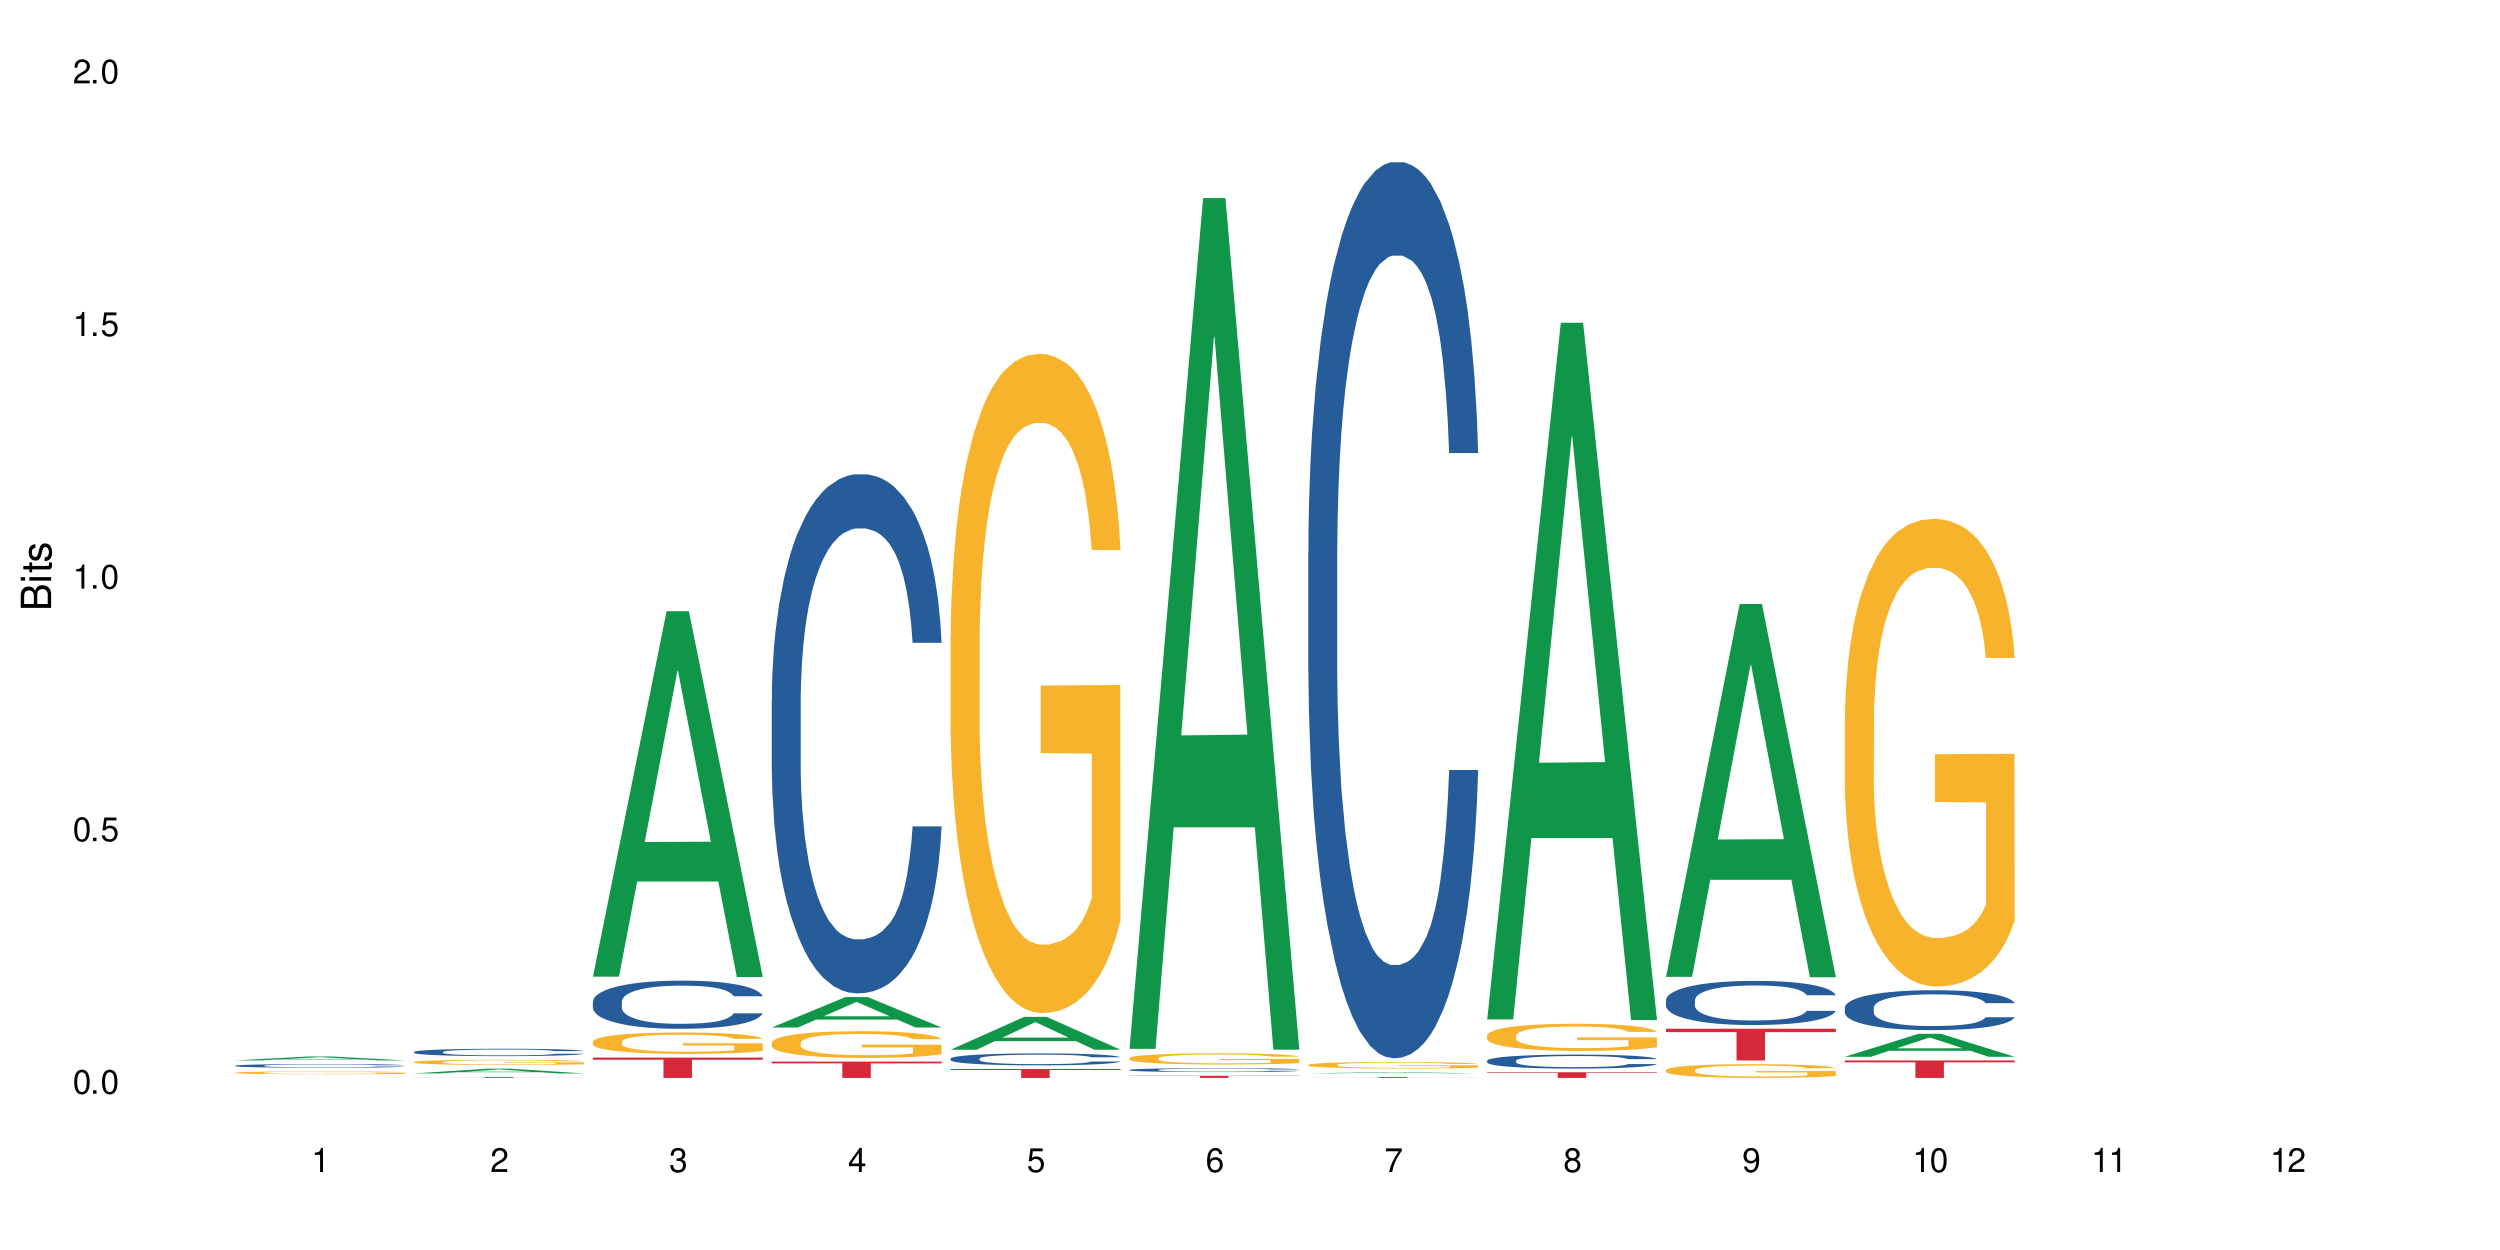 <?xml version="1.0" encoding="UTF-8"?>
<svg xmlns="http://www.w3.org/2000/svg" xmlns:xlink="http://www.w3.org/1999/xlink" width="720" height="360" viewBox="0 0 720 360">
<defs>
<g>
<g id="glyph-0-0">
</g>
<g id="glyph-0-1">
<path d="M 2.641 -6.938 C 2 -6.938 1.422 -6.656 1.078 -6.172 C 0.641 -5.562 0.406 -4.641 0.406 -3.359 C 0.406 -1.016 1.188 0.219 2.641 0.219 C 4.078 0.219 4.859 -1.016 4.859 -3.297 C 4.859 -4.641 4.656 -5.547 4.203 -6.172 C 3.844 -6.656 3.281 -6.938 2.641 -6.938 Z M 2.641 -6.188 C 3.547 -6.188 4 -5.25 4 -3.375 C 4 -1.406 3.562 -0.484 2.625 -0.484 C 1.734 -0.484 1.281 -1.438 1.281 -3.344 C 1.281 -5.25 1.734 -6.188 2.641 -6.188 Z M 2.641 -6.188 "/>
</g>
<g id="glyph-0-2">
<path d="M 1.828 -1 L 0.828 -1 L 0.828 0 L 1.828 0 Z M 1.828 -1 "/>
</g>
<g id="glyph-0-3">
<path d="M 4.562 -6.797 L 1.062 -6.797 L 0.547 -3.094 L 1.328 -3.094 C 1.719 -3.562 2.047 -3.734 2.578 -3.734 C 3.484 -3.734 4.062 -3.109 4.062 -2.094 C 4.062 -1.125 3.484 -0.531 2.578 -0.531 C 1.828 -0.531 1.375 -0.906 1.188 -1.672 L 0.328 -1.672 C 0.453 -1.109 0.547 -0.844 0.75 -0.594 C 1.125 -0.078 1.828 0.219 2.594 0.219 C 3.969 0.219 4.922 -0.781 4.922 -2.219 C 4.922 -3.562 4.031 -4.484 2.719 -4.484 C 2.25 -4.484 1.859 -4.359 1.469 -4.062 L 1.734 -5.969 L 4.562 -5.969 Z M 4.562 -6.797 "/>
</g>
<g id="glyph-0-4">
<path d="M 2.484 -4.938 L 2.484 0 L 3.328 0 L 3.328 -6.938 L 2.766 -6.938 C 2.469 -5.875 2.281 -5.734 0.984 -5.562 L 0.984 -4.938 Z M 2.484 -4.938 "/>
</g>
<g id="glyph-0-5">
<path d="M 4.859 -0.828 L 1.281 -0.828 C 1.359 -1.406 1.672 -1.781 2.5 -2.281 L 3.469 -2.828 C 4.406 -3.344 4.906 -4.062 4.906 -4.906 C 4.906 -5.484 4.672 -6.031 4.266 -6.406 C 3.859 -6.766 3.375 -6.938 2.719 -6.938 C 1.859 -6.938 1.219 -6.625 0.844 -6.031 C 0.609 -5.672 0.5 -5.234 0.484 -4.531 L 1.328 -4.531 C 1.359 -5.016 1.406 -5.281 1.531 -5.516 C 1.75 -5.938 2.188 -6.203 2.703 -6.203 C 3.469 -6.203 4.031 -5.641 4.031 -4.891 C 4.031 -4.344 3.719 -3.859 3.125 -3.516 L 2.234 -3 C 0.812 -2.172 0.406 -1.531 0.328 -0.016 L 4.859 -0.016 Z M 4.859 -0.828 "/>
</g>
<g id="glyph-0-6">
<path d="M 2.125 -3.188 L 2.578 -3.188 C 3.5 -3.188 3.984 -2.766 3.984 -1.922 C 3.984 -1.062 3.469 -0.531 2.594 -0.531 C 1.656 -0.531 1.203 -1 1.156 -2.016 L 0.312 -2.016 C 0.344 -1.453 0.438 -1.094 0.609 -0.781 C 0.953 -0.109 1.625 0.219 2.547 0.219 C 3.953 0.219 4.859 -0.625 4.859 -1.938 C 4.859 -2.828 4.516 -3.297 3.703 -3.594 C 4.344 -3.844 4.656 -4.328 4.656 -5.031 C 4.656 -6.219 3.875 -6.938 2.578 -6.938 C 1.203 -6.938 0.484 -6.172 0.453 -4.703 L 1.297 -4.703 C 1.312 -5.125 1.344 -5.359 1.453 -5.578 C 1.641 -5.969 2.062 -6.203 2.594 -6.203 C 3.344 -6.203 3.797 -5.75 3.797 -5 C 3.797 -4.516 3.609 -4.219 3.25 -4.047 C 3.016 -3.953 2.703 -3.922 2.125 -3.906 Z M 2.125 -3.188 "/>
</g>
<g id="glyph-0-7">
<path d="M 3.141 -1.672 L 3.141 0 L 3.984 0 L 3.984 -1.672 L 4.984 -1.672 L 4.984 -2.438 L 3.984 -2.438 L 3.984 -6.938 L 3.359 -6.938 L 0.266 -2.578 L 0.266 -1.672 Z M 3.141 -2.438 L 1 -2.438 L 3.141 -5.5 Z M 3.141 -2.438 "/>
</g>
<g id="glyph-0-8">
<path d="M 4.781 -5.125 C 4.609 -6.266 3.891 -6.938 2.844 -6.938 C 2.094 -6.938 1.422 -6.578 1.031 -5.953 C 0.594 -5.266 0.406 -4.422 0.406 -3.172 C 0.406 -2 0.578 -1.25 0.984 -0.641 C 1.359 -0.078 1.953 0.219 2.703 0.219 C 3.984 0.219 4.922 -0.75 4.922 -2.094 C 4.922 -3.375 4.062 -4.281 2.844 -4.281 C 2.172 -4.281 1.641 -4.031 1.281 -3.516 C 1.281 -5.234 1.828 -6.188 2.797 -6.188 C 3.391 -6.188 3.797 -5.797 3.938 -5.125 Z M 2.734 -3.531 C 3.547 -3.531 4.062 -2.953 4.062 -2.031 C 4.062 -1.156 3.484 -0.531 2.703 -0.531 C 1.922 -0.531 1.328 -1.188 1.328 -2.078 C 1.328 -2.938 1.906 -3.531 2.734 -3.531 Z M 2.734 -3.531 "/>
</g>
<g id="glyph-0-9">
<path d="M 4.984 -6.797 L 0.438 -6.797 L 0.438 -5.969 L 4.109 -5.969 C 2.5 -3.656 1.828 -2.234 1.328 0 L 2.219 0 C 2.594 -2.172 3.453 -4.047 4.984 -6.094 Z M 4.984 -6.797 "/>
</g>
<g id="glyph-0-10">
<path d="M 3.75 -3.656 C 4.469 -4.094 4.688 -4.438 4.688 -5.078 C 4.688 -6.172 3.844 -6.938 2.641 -6.938 C 1.438 -6.938 0.594 -6.172 0.594 -5.094 C 0.594 -4.438 0.812 -4.094 1.516 -3.656 C 0.734 -3.266 0.359 -2.703 0.359 -1.922 C 0.359 -0.656 1.281 0.219 2.641 0.219 C 3.984 0.219 4.922 -0.656 4.922 -1.922 C 4.922 -2.703 4.531 -3.266 3.75 -3.656 Z M 2.641 -6.188 C 3.359 -6.188 3.812 -5.75 3.812 -5.062 C 3.812 -4.406 3.344 -3.984 2.641 -3.984 C 1.922 -3.984 1.453 -4.406 1.453 -5.078 C 1.453 -5.75 1.922 -6.188 2.641 -6.188 Z M 2.641 -3.266 C 3.484 -3.266 4.062 -2.719 4.062 -1.906 C 4.062 -1.078 3.484 -0.531 2.625 -0.531 C 1.797 -0.531 1.219 -1.094 1.219 -1.906 C 1.219 -2.719 1.781 -3.266 2.641 -3.266 Z M 2.641 -3.266 "/>
</g>
<g id="glyph-0-11">
<path d="M 0.516 -1.578 C 0.672 -0.453 1.406 0.219 2.438 0.219 C 3.188 0.219 3.859 -0.141 4.266 -0.766 C 4.688 -1.453 4.891 -2.297 4.891 -3.547 C 4.891 -4.719 4.703 -5.453 4.312 -6.078 C 3.938 -6.641 3.344 -6.938 2.594 -6.938 C 1.297 -6.938 0.359 -5.969 0.359 -4.625 C 0.359 -3.344 1.234 -2.453 2.453 -2.453 C 3.094 -2.453 3.578 -2.672 4.016 -3.203 C 4 -1.484 3.469 -0.531 2.5 -0.531 C 1.906 -0.531 1.484 -0.906 1.359 -1.578 Z M 2.578 -6.203 C 3.375 -6.203 3.969 -5.531 3.969 -4.641 C 3.969 -3.797 3.391 -3.188 2.547 -3.188 C 1.734 -3.188 1.234 -3.766 1.234 -4.688 C 1.234 -5.562 1.797 -6.203 2.578 -6.203 Z M 2.578 -6.203 "/>
</g>
<g id="glyph-1-0">
</g>
<g id="glyph-1-1">
<path d="M 0 -0.953 L 0 -4.891 C 0 -5.719 -0.234 -6.344 -0.734 -6.797 C -1.188 -7.234 -1.812 -7.469 -2.5 -7.469 C -3.547 -7.469 -4.188 -7 -4.625 -5.875 C -4.984 -6.688 -5.625 -7.094 -6.531 -7.094 C -7.172 -7.094 -7.734 -6.859 -8.141 -6.391 C -8.562 -5.922 -8.75 -5.344 -8.75 -4.5 L -8.75 -0.953 Z M -4.984 -2.062 L -7.766 -2.062 L -7.766 -4.219 C -7.766 -4.844 -7.688 -5.203 -7.453 -5.5 C -7.219 -5.812 -6.859 -5.969 -6.375 -5.969 C -5.891 -5.969 -5.531 -5.812 -5.297 -5.5 C -5.062 -5.203 -4.984 -4.844 -4.984 -4.219 Z M -0.984 -2.062 L -4 -2.062 L -4 -4.781 C -4 -5.766 -3.438 -6.359 -2.484 -6.359 C -1.547 -6.359 -0.984 -5.766 -0.984 -4.781 Z M -0.984 -2.062 "/>
</g>
<g id="glyph-1-2">
<path d="M -6.281 -1.797 L -6.281 -0.797 L 0 -0.797 L 0 -1.797 Z M -8.75 -1.797 L -8.75 -0.797 L -7.484 -0.797 L -7.484 -1.797 Z M -8.75 -1.797 "/>
</g>
<g id="glyph-1-3">
<path d="M -6.281 -3.047 L -6.281 -2.016 L -8.016 -2.016 L -8.016 -1.016 L -6.281 -1.016 L -6.281 -0.172 L -5.469 -0.172 L -5.469 -1.016 L -0.719 -1.016 C -0.078 -1.016 0.281 -1.453 0.281 -2.234 C 0.281 -2.5 0.25 -2.719 0.188 -3.047 L -0.641 -3.047 C -0.609 -2.906 -0.594 -2.766 -0.594 -2.562 C -0.594 -2.141 -0.719 -2.016 -1.156 -2.016 L -5.469 -2.016 L -5.469 -3.047 Z M -6.281 -3.047 "/>
</g>
<g id="glyph-1-4">
<path d="M -4.531 -5.25 C -5.766 -5.25 -6.469 -4.422 -6.469 -2.969 C -6.469 -1.516 -5.719 -0.562 -4.547 -0.562 C -3.562 -0.562 -3.094 -1.062 -2.734 -2.562 L -2.516 -3.484 C -2.344 -4.188 -2.094 -4.469 -1.641 -4.469 C -1.047 -4.469 -0.641 -3.875 -0.641 -3 C -0.641 -2.453 -0.797 -2 -1.062 -1.75 C -1.25 -1.594 -1.422 -1.531 -1.875 -1.469 L -1.875 -0.406 C -0.422 -0.453 0.281 -1.266 0.281 -2.922 C 0.281 -4.5 -0.5 -5.516 -1.719 -5.516 C -2.656 -5.516 -3.172 -4.984 -3.469 -3.734 L -3.703 -2.766 C -3.891 -1.953 -4.156 -1.609 -4.594 -1.609 C -5.188 -1.609 -5.547 -2.125 -5.547 -2.938 C -5.547 -3.75 -5.203 -4.172 -4.531 -4.203 Z M -4.531 -5.25 "/>
</g>
</g>
</defs>
<rect x="-72" y="-36" width="864" height="432" fill="rgb(100%, 100%, 100%)" fill-opacity="1"/>
<path fill-rule="nonzero" fill="rgb(6.275%, 58.824%, 28.235%)" fill-opacity="1" d="M 67.73 305.391 L 67.785 305.391 L 88.957 304.266 L 95.387 304.266 L 116.664 305.391 L 109.188 305.391 L 103.855 305.098 L 80.488 305.098 L 75.258 305.391 L 67.73 305.391 L 82.734 304.977 L 101.711 304.977 L 92.25 304.449 L 92.145 304.449 L 92.039 304.453 L 82.684 304.977 L 82.734 304.977 Z M 67.73 305.391 "/>
<path fill-rule="nonzero" fill="rgb(14.51%, 36.078%, 60%)" fill-opacity="1" d="M 67.73 306.91 L 67.789 306.91 L 67.789 306.887 L 67.969 306.848 L 68.387 306.805 L 68.805 306.77 L 69.879 306.715 L 71.371 306.66 L 72.922 306.617 L 74.055 306.59 L 75.07 306.574 L 77.398 306.535 L 78.891 306.52 L 80.5 306.5 L 82.469 306.484 L 83.902 306.477 L 87.125 306.461 L 89.512 306.453 L 91.363 306.449 L 95.359 306.449 L 97.746 306.453 L 99.477 306.461 L 101.387 306.469 L 102.996 306.477 L 105.801 306.496 L 108.309 306.523 L 109.441 306.539 L 111.234 306.57 L 112.605 306.598 L 113.559 306.625 L 114.633 306.66 L 115.59 306.703 L 116.305 306.75 L 116.664 306.793 L 108.309 306.793 L 107.891 306.754 L 107.414 306.727 L 106.52 306.684 L 105.625 306.656 L 104.371 306.629 L 103.238 306.609 L 101.684 306.594 L 100.312 306.582 L 98.879 306.574 L 97.508 306.566 L 94.883 306.562 L 90.707 306.562 L 88.379 306.57 L 87.125 306.578 L 85.336 306.59 L 84.082 306.602 L 82.59 306.621 L 81.574 306.641 L 80.32 306.664 L 79.426 306.688 L 78.414 306.719 L 77.816 306.742 L 77.277 306.77 L 76.801 306.801 L 76.441 306.836 L 76.203 306.871 L 76.086 306.906 L 76.086 307.055 L 76.203 307.09 L 76.504 307.129 L 77.277 307.188 L 78.414 307.242 L 79.727 307.281 L 80.977 307.309 L 81.695 307.324 L 82.648 307.34 L 84.141 307.359 L 86.289 307.379 L 87.543 307.387 L 89.453 307.395 L 91.422 307.398 L 94.047 307.398 L 96.375 307.395 L 97.926 307.387 L 99.535 307.379 L 101.746 307.363 L 103.117 307.348 L 104.312 307.328 L 105.207 307.312 L 105.801 307.297 L 106.699 307.266 L 107.414 307.234 L 107.949 307.199 L 108.309 307.168 L 116.664 307.168 L 116.305 307.207 L 115.77 307.242 L 115.23 307.27 L 114.395 307.305 L 113.441 307.336 L 112.066 307.367 L 110.934 307.391 L 109.441 307.414 L 108.07 307.434 L 106.578 307.449 L 104.371 307.469 L 102.938 307.48 L 101.387 307.488 L 99.535 307.496 L 97.211 307.5 L 94.703 307.504 L 92.375 307.508 L 89.871 307.504 L 88.02 307.5 L 85.574 307.492 L 82.531 307.477 L 80.32 307.457 L 78.59 307.438 L 77.102 307.418 L 75.43 307.395 L 73.281 307.352 L 71.969 307.316 L 71.074 307.289 L 70.059 307.254 L 69.344 307.219 L 68.508 307.164 L 67.91 307.098 L 67.73 307.043 Z M 67.73 306.91 "/>
<path fill-rule="nonzero" fill="rgb(96.863%, 70.196%, 16.863%)" fill-opacity="1" d="M 67.73 308.918 L 67.789 308.914 L 67.789 308.902 L 68.031 308.867 L 68.625 308.82 L 69.402 308.781 L 70.238 308.754 L 70.773 308.738 L 71.668 308.715 L 72.445 308.699 L 74.414 308.664 L 76.922 308.633 L 78.293 308.621 L 79.844 308.605 L 82.051 308.594 L 83.066 308.586 L 86.172 308.574 L 89.691 308.566 L 95.359 308.566 L 97.805 308.57 L 101.148 308.578 L 103.059 308.586 L 104.551 308.594 L 106.102 308.602 L 108.012 308.617 L 109.801 308.637 L 111.234 308.652 L 112.664 308.676 L 113.859 308.699 L 114.871 308.727 L 115.77 308.758 L 116.305 308.785 L 116.664 308.809 L 108.367 308.809 L 107.891 308.785 L 107.355 308.762 L 106.461 308.738 L 105.562 308.719 L 104.668 308.707 L 102.996 308.688 L 101.566 308.676 L 99.777 308.664 L 98.047 308.656 L 96.074 308.652 L 91.719 308.652 L 88.855 308.656 L 87.184 308.664 L 85.992 308.668 L 84.32 308.68 L 83.305 308.688 L 82.707 308.695 L 80.918 308.719 L 79.727 308.738 L 79.07 308.754 L 78.234 308.777 L 77.637 308.797 L 76.98 308.824 L 76.621 308.848 L 76.145 308.898 L 76.086 309.035 L 76.266 309.062 L 76.621 309.094 L 77.102 309.121 L 77.816 309.148 L 78.531 309.172 L 79.785 309.199 L 80.859 309.219 L 81.695 309.23 L 83.305 309.254 L 83.961 309.258 L 85.512 309.273 L 87.125 309.281 L 89.094 309.293 L 90.586 309.297 L 92.973 309.301 L 96.016 309.301 L 99.598 309.297 L 101.863 309.289 L 103.414 309.285 L 104.43 309.277 L 105.684 309.27 L 106.578 309.262 L 107.414 309.254 L 108.43 309.242 L 108.43 309.062 L 93.688 309.062 L 93.688 308.977 L 116.602 308.977 L 116.664 309.27 L 115.41 309.289 L 113.859 309.309 L 112.367 309.324 L 110.816 309.336 L 108.605 309.352 L 106.816 309.359 L 104.07 309.371 L 101.566 309.379 L 98.941 309.383 L 96.613 309.383 L 93.867 309.387 L 91.422 309.383 L 88.797 309.379 L 86.707 309.375 L 84.797 309.367 L 82.887 309.355 L 80.5 309.34 L 78.949 309.328 L 77.34 309.312 L 75.727 309.293 L 74.297 309.273 L 73.34 309.258 L 72.387 309.238 L 71.371 309.219 L 70.418 309.191 L 69.699 309.168 L 69.043 309.141 L 68.566 309.117 L 68.09 309.082 L 67.852 309.059 L 67.73 309.035 Z M 67.73 308.918 "/>
<path fill-rule="nonzero" fill="rgb(6.275%, 58.824%, 28.235%)" fill-opacity="1" d="M 119.238 309.141 L 119.289 309.141 L 140.465 307.773 L 146.895 307.773 L 168.172 309.141 L 160.695 309.141 L 155.363 308.785 L 131.996 308.785 L 126.766 309.141 L 119.238 309.141 L 134.242 308.637 L 153.219 308.637 L 143.758 307.996 L 143.652 307.996 L 143.547 308 L 134.191 308.637 L 134.242 308.637 Z M 119.238 309.141 "/>
<path fill-rule="nonzero" fill="rgb(14.51%, 36.078%, 60%)" fill-opacity="1" d="M 119.238 302.965 L 119.297 302.965 L 119.297 302.918 L 119.477 302.844 L 119.895 302.75 L 120.312 302.688 L 121.387 302.57 L 122.879 302.461 L 124.43 302.375 L 125.562 302.324 L 126.578 302.285 L 128.906 302.215 L 130.398 302.176 L 132.008 302.145 L 133.977 302.109 L 135.41 302.09 L 138.633 302.059 L 141.02 302.047 L 142.871 302.039 L 146.867 302.039 L 149.254 302.047 L 150.984 302.059 L 152.895 302.074 L 154.504 302.09 L 157.309 302.133 L 159.816 302.188 L 160.949 302.219 L 162.742 302.281 L 164.113 302.336 L 165.066 302.387 L 166.141 302.461 L 167.098 302.547 L 167.812 302.648 L 168.172 302.73 L 159.816 302.73 L 159.398 302.652 L 158.922 302.594 L 158.027 302.512 L 157.133 302.457 L 155.879 302.398 L 154.746 302.363 L 153.191 302.324 L 151.82 302.305 L 150.387 302.285 L 149.016 302.273 L 146.391 302.262 L 143.348 302.262 L 142.211 302.266 L 139.887 302.281 L 138.633 302.297 L 136.844 302.32 L 135.59 302.348 L 134.098 302.387 L 133.082 302.418 L 131.828 302.469 L 130.934 302.516 L 129.922 302.578 L 129.324 302.629 L 128.785 302.684 L 128.309 302.746 L 127.949 302.812 L 127.711 302.887 L 127.594 302.957 L 127.594 303.258 L 127.711 303.328 L 128.012 303.41 L 128.785 303.527 L 129.922 303.629 L 131.234 303.711 L 132.484 303.77 L 133.203 303.797 L 134.156 303.828 L 135.648 303.867 L 137.797 303.906 L 139.051 303.922 L 140.961 303.938 L 142.93 303.945 L 145.555 303.945 L 147.883 303.938 L 149.434 303.93 L 151.043 303.914 L 153.254 303.879 L 154.625 303.848 L 155.816 303.812 L 156.715 303.773 L 157.309 303.742 L 158.207 303.684 L 158.922 303.617 L 159.457 303.551 L 159.816 303.484 L 168.172 303.484 L 167.812 303.562 L 167.277 303.637 L 166.738 303.691 L 165.902 303.762 L 164.949 303.82 L 163.574 303.891 L 162.441 303.934 L 160.949 303.984 L 159.578 304.02 L 158.086 304.051 L 155.879 304.09 L 154.445 304.109 L 152.895 304.129 L 151.043 304.145 L 148.719 304.156 L 146.211 304.164 L 143.883 304.168 L 141.379 304.164 L 139.527 304.156 L 137.082 304.137 L 134.039 304.102 L 131.828 304.066 L 130.098 304.027 L 128.605 303.992 L 126.938 303.938 L 124.789 303.852 L 123.477 303.785 L 122.582 303.73 L 121.566 303.656 L 120.852 303.59 L 120.016 303.48 L 119.418 303.34 L 119.238 303.234 Z M 119.238 302.965 "/>
<path fill-rule="nonzero" fill="rgb(96.863%, 70.196%, 16.863%)" fill-opacity="1" d="M 119.238 305.863 L 119.297 305.863 L 119.297 305.836 L 119.535 305.773 L 120.133 305.691 L 120.91 305.621 L 121.746 305.566 L 122.281 305.539 L 123.176 305.496 L 123.953 305.465 L 125.922 305.406 L 128.43 305.348 L 129.801 305.324 L 131.352 305.301 L 133.559 305.273 L 134.574 305.266 L 137.676 305.242 L 141.199 305.23 L 145.078 305.227 L 146.867 305.227 L 149.312 305.234 L 152.656 305.25 L 154.566 305.262 L 156.059 305.273 L 157.609 305.293 L 159.52 305.32 L 161.309 305.352 L 162.742 305.387 L 164.172 305.426 L 165.367 305.469 L 166.379 305.516 L 167.277 305.574 L 167.812 305.621 L 168.172 305.668 L 159.875 305.668 L 159.398 305.621 L 158.863 305.586 L 157.965 305.539 L 157.07 305.508 L 156.176 305.48 L 154.504 305.445 L 153.074 305.426 L 151.281 305.406 L 149.551 305.395 L 147.582 305.387 L 146.391 305.383 L 143.227 305.383 L 140.363 305.391 L 138.691 305.402 L 137.5 305.414 L 135.828 305.434 L 134.812 305.449 L 134.215 305.461 L 132.426 305.504 L 131.234 305.543 L 130.578 305.566 L 129.742 305.609 L 129.145 305.645 L 128.488 305.699 L 128.129 305.738 L 127.652 305.832 L 127.594 306.078 L 127.773 306.129 L 128.129 306.184 L 128.605 306.234 L 129.324 306.285 L 130.039 306.324 L 131.293 306.375 L 132.367 306.41 L 133.203 306.434 L 134.812 306.473 L 135.469 306.484 L 137.02 306.508 L 138.633 306.527 L 140.602 306.543 L 142.094 306.551 L 144.48 306.559 L 147.523 306.559 L 151.105 306.551 L 153.371 306.539 L 154.922 306.527 L 155.938 306.52 L 157.191 306.504 L 158.086 306.492 L 158.922 306.477 L 159.938 306.453 L 159.938 306.129 L 145.195 306.125 L 145.195 305.977 L 168.109 305.973 L 168.172 306.504 L 166.918 306.543 L 165.367 306.578 L 163.875 306.605 L 162.324 306.625 L 160.113 306.652 L 158.324 306.668 L 155.578 306.688 L 153.074 306.699 L 150.449 306.707 L 148.121 306.711 L 145.375 306.715 L 142.93 306.711 L 140.305 306.703 L 138.215 306.691 L 136.305 306.68 L 134.395 306.66 L 132.008 306.633 L 130.457 306.609 L 128.848 306.582 L 127.234 306.547 L 125.801 306.512 L 123.895 306.449 L 122.879 306.406 L 121.926 306.363 L 121.207 306.32 L 120.551 306.273 L 120.074 306.227 L 119.598 306.168 L 119.359 306.117 L 119.238 306.074 Z M 119.238 305.863 "/>
<path fill-rule="nonzero" fill="rgb(83.922%, 15.686%, 22.353%)" fill-opacity="1" d="M 119.238 310.203 L 168.172 310.203 L 168.172 310.227 L 147.777 310.227 L 147.777 310.438 L 139.574 310.438 L 139.574 310.227 L 119.238 310.227 Z M 119.238 310.203 "/>
<path fill-rule="nonzero" fill="rgb(6.275%, 58.824%, 28.235%)" fill-opacity="1" d="M 170.746 281.277 L 170.797 281.176 L 191.973 176.023 L 198.402 176.023 L 219.68 281.375 L 212.203 281.375 L 206.871 253.875 L 183.504 253.875 L 178.273 281.277 L 170.746 281.277 L 185.75 242.5 L 204.727 242.398 L 195.266 193.234 L 195.16 193.137 L 195.055 193.434 L 185.699 242.398 L 185.75 242.5 Z M 170.746 281.277 "/>
<path fill-rule="nonzero" fill="rgb(14.51%, 36.078%, 60%)" fill-opacity="1" d="M 170.746 288.465 L 170.805 288.453 L 170.805 288.148 L 170.984 287.668 L 171.402 287.059 L 171.82 286.641 L 172.895 285.895 L 174.387 285.172 L 175.938 284.613 L 177.07 284.285 L 178.086 284.031 L 180.414 283.562 L 181.906 283.32 L 183.516 283.105 L 185.484 282.891 L 186.918 282.766 L 190.141 282.562 L 192.527 282.473 L 194.375 282.434 L 198.375 282.434 L 200.762 282.484 L 202.492 282.547 L 204.402 282.648 L 206.012 282.766 L 208.816 283.043 L 211.324 283.398 L 212.457 283.602 L 214.25 283.992 L 215.621 284.371 L 216.574 284.703 L 217.648 285.172 L 218.605 285.742 L 219.32 286.387 L 219.68 286.93 L 211.324 286.93 L 210.906 286.426 L 210.43 286.031 L 209.535 285.512 L 208.641 285.145 L 207.387 284.777 L 206.25 284.539 L 204.699 284.297 L 203.328 284.145 L 201.895 284.031 L 200.523 283.953 L 197.898 283.879 L 194.855 283.879 L 193.719 283.902 L 191.395 284.004 L 190.141 284.094 L 188.352 284.27 L 187.098 284.438 L 185.605 284.688 L 184.59 284.906 L 183.336 285.234 L 182.441 285.523 L 181.426 285.941 L 180.832 286.262 L 180.293 286.613 L 179.816 287.031 L 179.457 287.477 L 179.219 287.945 L 179.102 288.402 L 179.102 290.363 L 179.219 290.82 L 179.52 291.352 L 180.293 292.125 L 181.426 292.797 L 182.742 293.328 L 183.992 293.707 L 184.711 293.887 L 185.664 294.09 L 187.156 294.34 L 189.305 294.594 L 190.559 294.695 L 192.469 294.797 L 194.438 294.848 L 197.062 294.848 L 199.391 294.797 L 200.941 294.734 L 202.551 294.633 L 204.762 294.418 L 206.133 294.215 L 207.324 293.973 L 208.223 293.734 L 208.816 293.531 L 209.711 293.137 L 210.43 292.707 L 210.965 292.266 L 211.324 291.832 L 219.68 291.832 L 219.32 292.34 L 218.785 292.836 L 218.246 293.203 L 217.41 293.645 L 216.457 294.039 L 215.082 294.48 L 213.949 294.773 L 212.457 295.09 L 211.086 295.328 L 209.594 295.547 L 207.387 295.797 L 205.953 295.926 L 204.402 296.039 L 202.551 296.141 L 200.227 296.23 L 197.719 296.281 L 195.391 296.293 L 192.887 296.266 L 191.035 296.215 L 188.59 296.102 L 185.547 295.875 L 183.336 295.633 L 181.605 295.395 L 180.113 295.141 L 178.445 294.797 L 176.297 294.242 L 174.984 293.809 L 174.086 293.453 L 173.074 292.961 L 172.355 292.52 L 171.523 291.809 L 170.926 290.91 L 170.746 290.211 Z M 170.746 288.465 "/>
<path fill-rule="nonzero" fill="rgb(96.863%, 70.196%, 16.863%)" fill-opacity="1" d="M 170.746 299.996 L 170.805 299.992 L 170.805 299.879 L 171.043 299.625 L 171.641 299.273 L 172.418 298.988 L 173.254 298.762 L 173.789 298.645 L 174.684 298.473 L 175.461 298.352 L 177.43 298.098 L 179.938 297.859 L 181.309 297.758 L 182.859 297.66 L 185.066 297.555 L 186.082 297.516 L 189.184 297.426 L 192.707 297.367 L 196.586 297.352 L 198.375 297.355 L 200.82 297.379 L 204.164 297.441 L 206.074 297.5 L 207.566 297.555 L 209.117 297.629 L 211.027 297.742 L 212.816 297.875 L 214.25 298.012 L 215.68 298.18 L 216.875 298.359 L 217.887 298.559 L 218.785 298.797 L 219.32 298.992 L 219.68 299.191 L 211.383 299.191 L 210.906 298.992 L 210.371 298.84 L 209.473 298.656 L 208.578 298.52 L 207.684 298.41 L 206.012 298.266 L 204.582 298.176 L 202.789 298.098 L 201.059 298.047 L 199.09 298.012 L 197.898 298 L 194.734 298 L 191.871 298.039 L 190.199 298.086 L 189.008 298.129 L 187.336 298.215 L 186.32 298.281 L 185.723 298.328 L 183.934 298.504 L 182.742 298.66 L 182.086 298.766 L 181.25 298.938 L 180.652 299.09 L 179.996 299.312 L 179.637 299.484 L 179.16 299.867 L 179.102 300.883 L 179.281 301.098 L 179.637 301.328 L 180.113 301.531 L 180.832 301.746 L 181.547 301.91 L 182.801 302.129 L 183.875 302.273 L 184.711 302.371 L 186.32 302.523 L 186.977 302.574 L 188.527 302.676 L 190.141 302.754 L 192.109 302.824 L 193.602 302.855 L 195.988 302.883 L 199.031 302.883 L 202.613 302.852 L 204.879 302.805 L 206.43 302.762 L 207.445 302.723 L 208.699 302.66 L 209.594 302.602 L 210.43 302.539 L 211.445 302.445 L 211.445 301.098 L 196.703 301.09 L 196.703 300.461 L 219.617 300.453 L 219.68 302.66 L 218.426 302.812 L 216.875 302.957 L 215.383 303.07 L 213.832 303.168 L 211.621 303.273 L 209.832 303.34 L 207.086 303.422 L 204.582 303.473 L 201.957 303.504 L 199.629 303.523 L 196.883 303.527 L 194.438 303.516 L 191.812 303.48 L 189.723 303.438 L 187.812 303.379 L 185.902 303.309 L 183.516 303.188 L 181.965 303.094 L 180.355 302.977 L 178.742 302.832 L 177.309 302.68 L 176.355 302.562 L 175.402 302.426 L 174.387 302.258 L 173.43 302.066 L 172.715 301.891 L 172.059 301.695 L 171.582 301.508 L 171.105 301.254 L 170.867 301.051 L 170.746 300.875 Z M 170.746 299.996 "/>
<path fill-rule="nonzero" fill="rgb(83.922%, 15.686%, 22.353%)" fill-opacity="1" d="M 170.746 304.586 L 219.68 304.586 L 219.68 305.211 L 199.285 305.219 L 199.285 310.438 L 191.078 310.438 L 191.078 305.223 L 190.961 305.211 L 170.746 305.211 Z M 170.746 304.586 "/>
<path fill-rule="nonzero" fill="rgb(6.275%, 58.824%, 28.235%)" fill-opacity="1" d="M 222.254 295.922 L 222.305 295.914 L 243.48 287.152 L 249.91 287.152 L 271.188 295.93 L 263.711 295.93 L 258.379 293.641 L 235.008 293.641 L 229.781 295.922 L 222.254 295.922 L 237.258 292.691 L 256.234 292.684 L 246.773 288.586 L 246.668 288.578 L 246.562 288.602 L 237.207 292.684 L 237.258 292.691 Z M 222.254 295.922 "/>
<path fill-rule="nonzero" fill="rgb(14.51%, 36.078%, 60%)" fill-opacity="1" d="M 222.254 201.66 L 222.312 201.523 L 222.312 198.242 L 222.492 193.051 L 222.91 186.496 L 223.328 181.984 L 224.402 173.926 L 225.895 166.137 L 227.445 160.125 L 228.578 156.574 L 229.594 153.84 L 231.922 148.785 L 233.414 146.191 L 235.023 143.867 L 236.992 141.547 L 238.426 140.18 L 241.648 137.992 L 244.035 137.035 L 245.883 136.625 L 249.883 136.625 L 252.27 137.172 L 254 137.855 L 255.91 138.949 L 257.52 140.18 L 260.324 143.184 L 262.832 147.012 L 263.965 149.195 L 265.754 153.43 L 267.129 157.531 L 268.082 161.082 L 269.156 166.137 L 270.113 172.285 L 270.828 179.254 L 271.188 185.129 L 262.832 185.129 L 262.414 179.664 L 261.938 175.43 L 261.043 169.828 L 260.145 165.863 L 258.895 161.902 L 257.758 159.305 L 256.207 156.711 L 254.836 155.07 L 253.402 153.84 L 252.031 153.023 L 249.406 152.203 L 246.363 152.203 L 245.227 152.477 L 242.902 153.566 L 241.648 154.523 L 239.855 156.438 L 238.605 158.215 L 237.113 160.945 L 236.098 163.27 L 234.844 166.82 L 233.949 169.965 L 232.934 174.473 L 232.34 177.887 L 231.801 181.711 L 231.324 186.223 L 230.965 191.004 L 230.727 196.059 L 230.609 200.977 L 230.609 222.152 L 230.727 227.07 L 231.027 232.809 L 231.801 241.145 L 232.934 248.387 L 234.25 254.125 L 235.5 258.223 L 236.219 260.133 L 237.172 262.32 L 238.664 265.055 L 240.812 267.785 L 242.066 268.879 L 243.977 269.973 L 245.945 270.52 L 248.57 270.52 L 250.898 269.973 L 252.449 269.289 L 254.059 268.195 L 256.266 265.871 L 257.641 263.688 L 258.832 261.09 L 259.73 258.496 L 260.324 256.309 L 261.219 252.074 L 261.938 247.43 L 262.473 242.648 L 262.832 238 L 271.188 238 L 270.828 243.465 L 270.289 248.793 L 269.754 252.758 L 268.918 257.539 L 267.965 261.773 L 266.59 266.555 L 265.457 269.699 L 263.965 273.113 L 262.594 275.711 L 261.102 278.031 L 258.895 280.766 L 257.461 282.133 L 255.91 283.359 L 254.059 284.453 L 251.73 285.41 L 249.227 285.957 L 246.898 286.094 L 244.391 285.82 L 242.543 285.273 L 240.098 284.043 L 237.051 281.586 L 234.844 278.988 L 233.113 276.395 L 231.621 273.66 L 229.953 269.973 L 227.805 263.961 L 226.492 259.316 L 225.594 255.488 L 224.582 250.16 L 223.863 245.379 L 223.031 237.727 L 222.434 228.027 L 222.254 220.512 Z M 222.254 201.66 "/>
<path fill-rule="nonzero" fill="rgb(96.863%, 70.196%, 16.863%)" fill-opacity="1" d="M 222.254 300.289 L 222.312 300.281 L 222.312 300.141 L 222.551 299.824 L 223.148 299.387 L 223.926 299.031 L 224.762 298.75 L 225.297 298.602 L 226.191 298.391 L 226.969 298.234 L 228.938 297.918 L 231.445 297.621 L 232.816 297.496 L 234.367 297.375 L 236.574 297.242 L 237.59 297.195 L 240.691 297.082 L 244.215 297.012 L 248.094 296.988 L 249.883 296.996 L 252.328 297.023 L 255.672 297.102 L 257.582 297.172 L 259.07 297.242 L 260.625 297.336 L 262.535 297.477 L 264.324 297.645 L 265.754 297.812 L 267.188 298.023 L 268.383 298.25 L 269.395 298.496 L 270.289 298.789 L 270.828 299.035 L 271.188 299.281 L 262.891 299.281 L 262.414 299.035 L 261.875 298.848 L 260.98 298.613 L 260.086 298.445 L 259.191 298.312 L 257.52 298.129 L 256.09 298.016 L 254.297 297.918 L 252.566 297.855 L 250.598 297.812 L 249.406 297.797 L 246.242 297.797 L 243.379 297.848 L 241.707 297.902 L 240.516 297.961 L 238.844 298.066 L 237.828 298.148 L 237.23 298.207 L 235.441 298.426 L 234.25 298.621 L 233.59 298.754 L 232.758 298.965 L 232.16 299.156 L 231.504 299.438 L 231.145 299.648 L 230.668 300.125 L 230.609 301.395 L 230.785 301.66 L 231.145 301.949 L 231.621 302.203 L 232.34 302.469 L 233.055 302.672 L 234.309 302.949 L 235.383 303.129 L 236.219 303.25 L 237.828 303.441 L 238.484 303.504 L 240.035 303.629 L 241.648 303.727 L 243.617 303.812 L 245.109 303.855 L 247.496 303.891 L 250.539 303.891 L 254.121 303.848 L 256.387 303.793 L 257.938 303.734 L 258.953 303.688 L 260.207 303.609 L 261.102 303.539 L 261.938 303.461 L 262.949 303.34 L 262.949 301.66 L 248.211 301.652 L 248.211 300.867 L 271.125 300.859 L 271.188 303.609 L 269.934 303.801 L 268.383 303.98 L 266.891 304.121 L 265.34 304.242 L 263.129 304.375 L 261.34 304.461 L 258.594 304.559 L 256.09 304.621 L 253.465 304.664 L 251.137 304.684 L 248.391 304.691 L 245.945 304.68 L 243.32 304.637 L 241.23 304.578 L 239.32 304.508 L 237.41 304.418 L 235.023 304.27 L 233.473 304.152 L 231.859 304.004 L 230.25 303.828 L 228.816 303.637 L 227.863 303.488 L 226.91 303.32 L 225.895 303.109 L 224.938 302.871 L 224.223 302.652 L 223.566 302.406 L 223.09 302.176 L 222.613 301.855 L 222.375 301.605 L 222.254 301.387 Z M 222.254 300.289 "/>
<path fill-rule="nonzero" fill="rgb(83.922%, 15.686%, 22.353%)" fill-opacity="1" d="M 222.254 305.75 L 271.188 305.75 L 271.188 306.254 L 250.793 306.258 L 250.793 310.438 L 242.586 310.438 L 242.586 306.262 L 242.469 306.254 L 222.254 306.254 Z M 222.254 305.75 "/>
<path fill-rule="nonzero" fill="rgb(6.275%, 58.824%, 28.235%)" fill-opacity="1" d="M 273.762 302.316 L 273.812 302.309 L 294.984 292.852 L 301.418 292.852 L 322.695 302.324 L 315.219 302.324 L 309.887 299.852 L 286.516 299.852 L 281.289 302.316 L 273.762 302.316 L 288.766 298.828 L 307.742 298.82 L 298.281 294.398 L 298.176 294.391 L 298.07 294.414 L 288.711 298.82 L 288.766 298.828 Z M 273.762 302.316 "/>
<path fill-rule="nonzero" fill="rgb(14.51%, 36.078%, 60%)" fill-opacity="1" d="M 273.762 304.879 L 273.82 304.875 L 273.82 304.801 L 274 304.68 L 274.418 304.531 L 274.836 304.426 L 275.91 304.242 L 277.402 304.062 L 278.953 303.926 L 280.086 303.844 L 281.102 303.781 L 283.43 303.664 L 284.922 303.605 L 286.531 303.551 L 288.5 303.496 L 289.934 303.465 L 293.156 303.414 L 295.543 303.395 L 297.391 303.383 L 301.391 303.383 L 303.777 303.395 L 305.508 303.41 L 307.418 303.438 L 309.027 303.465 L 311.832 303.535 L 314.34 303.621 L 315.473 303.672 L 317.262 303.77 L 318.637 303.863 L 319.59 303.945 L 320.664 304.062 L 321.621 304.203 L 322.336 304.363 L 322.695 304.5 L 314.34 304.5 L 313.922 304.375 L 313.445 304.277 L 312.551 304.148 L 311.652 304.055 L 310.402 303.965 L 309.266 303.906 L 307.715 303.844 L 306.344 303.809 L 304.91 303.781 L 303.539 303.762 L 300.914 303.742 L 297.871 303.742 L 296.734 303.75 L 294.41 303.773 L 293.156 303.797 L 291.363 303.84 L 290.113 303.879 L 288.621 303.941 L 287.605 303.996 L 286.352 304.078 L 285.457 304.148 L 284.441 304.254 L 283.848 304.332 L 283.309 304.422 L 282.832 304.523 L 282.473 304.633 L 282.234 304.75 L 282.117 304.863 L 282.117 305.352 L 282.234 305.465 L 282.535 305.594 L 283.309 305.789 L 284.441 305.953 L 285.754 306.086 L 287.008 306.18 L 287.727 306.223 L 288.68 306.273 L 290.172 306.336 L 292.32 306.398 L 293.574 306.426 L 295.484 306.449 L 297.453 306.465 L 300.078 306.465 L 302.406 306.449 L 303.957 306.434 L 305.566 306.41 L 307.773 306.355 L 309.148 306.305 L 310.34 306.246 L 311.234 306.188 L 311.832 306.137 L 312.727 306.039 L 313.445 305.934 L 313.98 305.82 L 314.34 305.715 L 322.695 305.715 L 322.336 305.84 L 321.797 305.965 L 321.262 306.055 L 320.426 306.164 L 319.473 306.262 L 318.098 306.371 L 316.965 306.445 L 315.473 306.523 L 314.102 306.582 L 312.609 306.637 L 310.402 306.699 L 308.969 306.73 L 307.418 306.758 L 305.566 306.785 L 303.238 306.805 L 300.734 306.816 L 298.406 306.82 L 295.898 306.816 L 294.051 306.801 L 291.605 306.773 L 288.559 306.719 L 286.352 306.656 L 284.621 306.598 L 283.129 306.535 L 281.461 306.449 L 279.312 306.312 L 278 306.207 L 277.102 306.117 L 276.09 305.996 L 275.371 305.887 L 274.535 305.707 L 273.941 305.484 L 273.762 305.312 Z M 273.762 304.879 "/>
<path fill-rule="nonzero" fill="rgb(96.863%, 70.196%, 16.863%)" fill-opacity="1" d="M 273.762 183.223 L 273.82 183.051 L 273.82 179.582 L 274.059 171.777 L 274.656 161.027 L 275.434 152.18 L 276.27 145.242 L 276.805 141.602 L 277.699 136.398 L 278.477 132.582 L 280.445 124.777 L 282.949 117.496 L 284.324 114.375 L 285.875 111.426 L 288.082 108.129 L 289.098 106.914 L 292.199 104.141 L 295.723 102.406 L 299.602 101.887 L 301.391 102.059 L 303.836 102.754 L 307.18 104.66 L 309.09 106.395 L 310.578 108.129 L 312.133 110.383 L 314.039 113.852 L 315.832 118.016 L 317.262 122.176 L 318.695 127.379 L 319.891 132.93 L 320.902 139 L 321.797 146.285 L 322.336 152.355 L 322.695 158.426 L 314.398 158.426 L 313.922 152.355 L 313.383 147.672 L 312.488 141.949 L 311.594 137.785 L 310.699 134.492 L 309.027 129.98 L 307.598 127.207 L 305.805 124.777 L 304.074 123.219 L 302.105 122.176 L 300.914 121.832 L 297.75 121.832 L 294.887 123.043 L 293.215 124.434 L 292.02 125.82 L 290.352 128.422 L 289.336 130.504 L 288.738 131.891 L 286.949 137.266 L 285.754 142.121 L 285.098 145.418 L 284.266 150.621 L 283.668 155.301 L 283.012 162.238 L 282.652 167.441 L 282.176 179.234 L 282.117 210.453 L 282.293 217.043 L 282.652 224.152 L 283.129 230.398 L 283.848 236.988 L 284.562 242.016 L 285.816 248.781 L 286.891 253.289 L 287.727 256.238 L 289.336 260.922 L 289.992 262.48 L 291.543 265.602 L 293.156 268.031 L 295.125 270.113 L 296.617 271.152 L 299.004 272.02 L 302.047 272.02 L 305.625 270.98 L 307.895 269.59 L 309.445 268.203 L 310.461 266.992 L 311.715 265.082 L 312.609 263.348 L 313.445 261.441 L 314.457 258.492 L 314.457 217.043 L 299.719 216.871 L 299.719 197.445 L 322.633 197.273 L 322.695 265.082 L 321.441 269.766 L 319.891 274.273 L 318.398 277.742 L 316.844 280.691 L 314.637 283.984 L 312.848 286.066 L 310.102 288.496 L 307.598 290.055 L 304.969 291.098 L 302.645 291.617 L 299.898 291.789 L 297.453 291.445 L 294.824 290.402 L 292.738 289.016 L 290.828 287.281 L 288.918 285.027 L 286.531 281.387 L 284.98 278.438 L 283.367 274.793 L 281.758 270.457 L 280.324 265.777 L 279.371 262.133 L 278.414 257.973 L 277.402 252.77 L 276.445 246.871 L 275.73 241.496 L 275.074 235.426 L 274.598 229.703 L 274.121 221.898 L 273.879 215.656 L 273.762 210.277 Z M 273.762 183.223 "/>
<path fill-rule="nonzero" fill="rgb(83.922%, 15.686%, 22.353%)" fill-opacity="1" d="M 273.762 307.879 L 322.695 307.879 L 322.695 308.152 L 302.301 308.156 L 302.301 310.438 L 294.094 310.438 L 294.094 308.16 L 293.977 308.152 L 273.762 308.152 Z M 273.762 307.879 "/>
<path fill-rule="nonzero" fill="rgb(6.275%, 58.824%, 28.235%)" fill-opacity="1" d="M 325.27 302.078 L 325.32 301.848 L 346.492 57.035 L 352.926 57.035 L 374.199 302.305 L 366.727 302.305 L 361.395 238.281 L 338.023 238.281 L 332.797 302.078 L 325.27 302.078 L 340.273 211.797 L 359.25 211.566 L 349.789 97.109 L 349.684 96.879 L 349.578 97.57 L 340.219 211.566 L 340.273 211.797 Z M 325.27 302.078 "/>
<path fill-rule="nonzero" fill="rgb(14.51%, 36.078%, 60%)" fill-opacity="1" d="M 325.27 308.125 L 325.328 308.125 L 325.328 308.102 L 325.508 308.062 L 325.926 308.012 L 326.344 307.98 L 327.418 307.918 L 328.91 307.863 L 330.461 307.816 L 331.594 307.789 L 332.609 307.77 L 334.938 307.73 L 336.43 307.711 L 338.039 307.695 L 340.008 307.676 L 341.441 307.668 L 344.664 307.652 L 347.051 307.645 L 348.898 307.641 L 352.898 307.641 L 355.285 307.645 L 357.016 307.648 L 358.926 307.66 L 360.535 307.668 L 363.34 307.691 L 365.848 307.719 L 366.98 307.734 L 368.77 307.766 L 370.145 307.797 L 371.098 307.824 L 372.172 307.863 L 373.129 307.906 L 373.844 307.961 L 374.199 308.004 L 365.848 308.004 L 365.43 307.961 L 364.953 307.93 L 364.055 307.891 L 363.16 307.859 L 361.91 307.828 L 360.773 307.809 L 359.223 307.789 L 357.852 307.777 L 356.418 307.77 L 355.047 307.762 L 352.422 307.758 L 348.242 307.758 L 345.914 307.766 L 344.664 307.773 L 342.871 307.789 L 341.621 307.801 L 340.129 307.824 L 339.113 307.84 L 337.859 307.867 L 336.965 307.891 L 335.949 307.922 L 335.355 307.949 L 334.816 307.977 L 334.34 308.012 L 333.98 308.047 L 333.742 308.086 L 333.625 308.121 L 333.625 308.281 L 333.742 308.316 L 334.039 308.359 L 334.816 308.422 L 335.949 308.477 L 337.262 308.52 L 338.516 308.551 L 339.234 308.562 L 340.188 308.578 L 341.68 308.602 L 343.828 308.621 L 345.082 308.629 L 346.988 308.637 L 348.961 308.641 L 351.586 308.641 L 353.914 308.637 L 355.465 308.633 L 357.074 308.625 L 359.281 308.605 L 360.656 308.59 L 361.848 308.57 L 362.742 308.551 L 363.34 308.535 L 364.234 308.504 L 364.953 308.469 L 365.488 308.434 L 365.848 308.398 L 374.199 308.398 L 373.844 308.438 L 373.305 308.48 L 372.77 308.508 L 371.934 308.543 L 370.98 308.574 L 369.605 308.613 L 368.473 308.637 L 366.98 308.66 L 365.609 308.68 L 364.117 308.699 L 361.91 308.719 L 360.477 308.727 L 358.926 308.738 L 357.074 308.746 L 354.746 308.754 L 352.242 308.758 L 349.914 308.758 L 347.406 308.754 L 345.559 308.75 L 343.109 308.742 L 340.066 308.723 L 337.859 308.703 L 336.129 308.684 L 334.637 308.664 L 332.965 308.637 L 330.82 308.594 L 329.504 308.559 L 328.609 308.527 L 327.598 308.488 L 326.879 308.453 L 326.043 308.395 L 325.449 308.324 L 325.27 308.27 Z M 325.27 308.125 "/>
<path fill-rule="nonzero" fill="rgb(96.863%, 70.196%, 16.863%)" fill-opacity="1" d="M 325.27 304.742 L 325.328 304.738 L 325.328 304.68 L 325.566 304.551 L 326.164 304.367 L 326.941 304.219 L 327.773 304.102 L 328.312 304.039 L 329.207 303.949 L 329.984 303.887 L 331.953 303.754 L 334.457 303.629 L 335.832 303.578 L 337.383 303.527 L 339.59 303.473 L 340.605 303.449 L 343.707 303.402 L 347.23 303.375 L 351.109 303.367 L 352.898 303.367 L 355.344 303.379 L 358.688 303.414 L 360.594 303.441 L 362.086 303.473 L 363.641 303.508 L 365.547 303.566 L 367.34 303.641 L 368.77 303.711 L 370.203 303.797 L 371.395 303.891 L 372.41 303.992 L 373.305 304.117 L 373.844 304.219 L 374.199 304.324 L 365.906 304.324 L 365.43 304.219 L 364.891 304.141 L 363.996 304.043 L 363.102 303.973 L 362.207 303.918 L 360.535 303.84 L 359.105 303.793 L 357.312 303.754 L 355.582 303.727 L 353.613 303.711 L 352.422 303.703 L 349.258 303.703 L 346.395 303.723 L 344.723 303.746 L 343.527 303.77 L 341.859 303.816 L 340.844 303.852 L 340.246 303.875 L 338.457 303.965 L 337.262 304.047 L 336.605 304.102 L 335.77 304.191 L 335.176 304.27 L 334.52 304.387 L 334.16 304.477 L 333.684 304.676 L 333.625 305.203 L 333.801 305.316 L 334.16 305.438 L 334.637 305.543 L 335.355 305.652 L 336.07 305.738 L 337.324 305.852 L 338.398 305.93 L 339.234 305.98 L 340.844 306.059 L 341.5 306.086 L 343.051 306.137 L 344.664 306.18 L 346.633 306.215 L 348.125 306.23 L 350.512 306.246 L 353.555 306.246 L 357.133 306.23 L 359.402 306.207 L 360.953 306.184 L 361.969 306.16 L 363.223 306.129 L 364.117 306.102 L 364.953 306.066 L 365.965 306.02 L 365.965 305.316 L 351.227 305.312 L 351.227 304.984 L 374.141 304.98 L 374.199 306.129 L 372.949 306.207 L 371.395 306.285 L 369.906 306.344 L 368.352 306.395 L 366.145 306.449 L 364.355 306.484 L 361.609 306.527 L 359.105 306.551 L 356.477 306.57 L 354.152 306.578 L 351.406 306.582 L 348.961 306.574 L 346.332 306.559 L 344.246 306.535 L 342.336 306.504 L 340.426 306.469 L 338.039 306.406 L 336.488 306.355 L 334.875 306.293 L 333.266 306.219 L 331.832 306.141 L 330.879 306.078 L 329.922 306.008 L 328.91 305.922 L 327.953 305.82 L 327.238 305.73 L 326.582 305.629 L 326.105 305.531 L 325.625 305.398 L 325.387 305.293 L 325.27 305.203 Z M 325.27 304.742 "/>
<path fill-rule="nonzero" fill="rgb(83.922%, 15.686%, 22.353%)" fill-opacity="1" d="M 325.27 309.816 L 374.199 309.816 L 374.199 309.883 L 353.809 309.883 L 353.809 310.438 L 345.602 310.438 L 345.602 309.883 L 325.27 309.883 Z M 325.27 309.816 "/>
<path fill-rule="nonzero" fill="rgb(6.275%, 58.824%, 28.235%)" fill-opacity="1" d="M 376.777 309.125 L 376.828 309.125 L 398 308.797 L 404.43 308.797 L 425.707 309.125 L 418.234 309.125 L 412.902 309.039 L 389.531 309.039 L 384.305 309.125 L 376.777 309.125 L 391.781 309.004 L 410.758 309.004 L 401.293 308.848 L 401.191 308.848 L 401.086 308.852 L 391.727 309.004 L 391.781 309.004 Z M 376.777 309.125 "/>
<path fill-rule="nonzero" fill="rgb(14.51%, 36.078%, 60%)" fill-opacity="1" d="M 376.777 159.02 L 376.836 158.781 L 376.836 153.121 L 377.016 144.156 L 377.434 132.836 L 377.852 125.051 L 378.926 111.133 L 380.418 97.688 L 381.969 87.309 L 383.102 81.176 L 384.117 76.457 L 386.445 67.73 L 387.934 63.25 L 389.547 59.238 L 391.516 55.23 L 392.949 52.871 L 396.172 49.094 L 398.559 47.445 L 400.406 46.738 L 404.406 46.738 L 406.793 47.68 L 408.523 48.859 L 410.434 50.746 L 412.043 52.871 L 414.848 58.059 L 417.355 64.664 L 418.488 68.438 L 420.277 75.75 L 421.652 82.828 L 422.605 88.961 L 423.68 97.688 L 424.633 108.305 L 425.352 120.332 L 425.707 130.477 L 417.355 130.477 L 416.938 121.043 L 416.461 113.73 L 415.562 104.059 L 414.668 97.215 L 413.414 90.375 L 412.281 85.895 L 410.73 81.41 L 409.359 78.582 L 407.926 76.457 L 406.555 75.043 L 403.93 73.629 L 400.883 73.629 L 399.75 74.098 L 397.422 75.988 L 396.172 77.637 L 394.379 80.941 L 393.129 84.008 L 391.637 88.723 L 390.621 92.734 L 389.367 98.867 L 388.473 104.293 L 387.457 112.078 L 386.859 117.977 L 386.324 124.578 L 385.848 132.363 L 385.488 140.621 L 385.25 149.348 L 385.129 157.84 L 385.129 194.402 L 385.25 202.895 L 385.547 212.801 L 386.324 227.191 L 387.457 239.691 L 388.77 249.602 L 390.023 256.676 L 390.738 259.98 L 391.695 263.754 L 393.188 268.469 L 395.336 273.188 L 396.59 275.074 L 398.496 276.961 L 400.469 277.906 L 403.094 277.906 L 405.418 276.961 L 406.973 275.785 L 408.582 273.895 L 410.789 269.887 L 412.164 266.113 L 413.355 261.629 L 414.25 257.148 L 414.848 253.375 L 415.742 246.062 L 416.461 238.043 L 416.996 229.785 L 417.355 221.766 L 425.707 221.766 L 425.352 231.199 L 424.812 240.398 L 424.277 247.242 L 423.441 255.496 L 422.484 262.809 L 421.113 271.066 L 419.98 276.492 L 418.488 282.387 L 417.117 286.871 L 415.625 290.879 L 413.414 295.598 L 411.984 297.957 L 410.434 300.078 L 408.582 301.965 L 406.254 303.617 L 403.75 304.562 L 401.422 304.797 L 398.914 304.324 L 397.066 303.383 L 394.617 301.258 L 391.574 297.012 L 389.367 292.531 L 387.637 288.051 L 386.145 283.332 L 384.473 276.961 L 382.324 266.582 L 381.012 258.562 L 380.117 251.957 L 379.105 242.758 L 378.387 234.504 L 377.551 221.293 L 376.957 204.547 L 376.777 191.57 Z M 376.777 159.02 "/>
<path fill-rule="nonzero" fill="rgb(96.863%, 70.196%, 16.863%)" fill-opacity="1" d="M 376.777 306.66 L 376.836 306.66 L 376.836 306.625 L 377.074 306.547 L 377.672 306.441 L 378.449 306.355 L 379.281 306.285 L 379.82 306.25 L 380.715 306.199 L 381.492 306.16 L 383.461 306.082 L 385.965 306.012 L 387.34 305.98 L 388.891 305.949 L 391.098 305.918 L 392.113 305.906 L 395.215 305.879 L 398.734 305.863 L 402.613 305.855 L 404.406 305.859 L 406.852 305.863 L 410.195 305.883 L 412.102 305.902 L 413.594 305.918 L 415.148 305.941 L 417.055 305.977 L 418.848 306.016 L 420.277 306.059 L 421.711 306.109 L 422.902 306.164 L 423.918 306.223 L 424.812 306.297 L 425.352 306.355 L 425.707 306.418 L 417.414 306.418 L 416.938 306.355 L 416.398 306.309 L 415.504 306.254 L 414.609 306.211 L 413.715 306.18 L 412.043 306.133 L 410.609 306.105 L 408.82 306.082 L 407.09 306.066 L 405.121 306.059 L 403.93 306.055 L 400.766 306.055 L 397.902 306.066 L 396.23 306.078 L 395.035 306.094 L 393.367 306.117 L 392.352 306.141 L 391.754 306.152 L 389.965 306.207 L 388.77 306.254 L 388.113 306.289 L 387.277 306.34 L 386.684 306.387 L 386.027 306.453 L 385.668 306.504 L 385.191 306.621 L 385.129 306.93 L 385.309 306.996 L 385.668 307.066 L 386.145 307.129 L 386.859 307.195 L 387.578 307.242 L 388.832 307.312 L 389.906 307.355 L 390.738 307.383 L 392.352 307.43 L 393.008 307.445 L 394.559 307.477 L 396.172 307.5 L 398.141 307.523 L 399.633 307.531 L 402.02 307.539 L 405.062 307.539 L 408.641 307.531 L 410.91 307.516 L 412.461 307.504 L 413.477 307.492 L 414.73 307.473 L 415.625 307.453 L 416.461 307.438 L 417.473 307.406 L 417.473 306.996 L 402.734 306.996 L 402.734 306.801 L 425.648 306.801 L 425.707 307.473 L 424.457 307.52 L 422.902 307.562 L 421.414 307.598 L 419.859 307.625 L 417.652 307.66 L 415.863 307.68 L 413.117 307.703 L 410.609 307.719 L 407.984 307.73 L 405.66 307.734 L 402.914 307.738 L 400.469 307.734 L 397.84 307.723 L 395.754 307.711 L 393.844 307.691 L 391.934 307.668 L 389.547 307.633 L 387.996 307.605 L 386.383 307.566 L 384.773 307.523 L 383.34 307.48 L 382.387 307.441 L 381.43 307.402 L 380.418 307.352 L 379.461 307.293 L 378.746 307.238 L 378.09 307.18 L 377.613 307.121 L 377.133 307.043 L 376.895 306.984 L 376.777 306.93 Z M 376.777 306.66 "/>
<path fill-rule="nonzero" fill="rgb(83.922%, 15.686%, 22.353%)" fill-opacity="1" d="M 376.777 310.188 L 425.707 310.188 L 425.707 310.211 L 405.316 310.211 L 405.316 310.438 L 397.109 310.438 L 397.109 310.215 L 396.992 310.211 L 376.777 310.211 Z M 376.777 310.188 "/>
<path fill-rule="nonzero" fill="rgb(6.275%, 58.824%, 28.235%)" fill-opacity="1" d="M 428.285 293.594 L 428.336 293.402 L 449.508 92.938 L 455.938 92.938 L 477.215 293.781 L 469.742 293.781 L 464.406 241.355 L 441.039 241.355 L 435.812 293.594 L 428.285 293.594 L 443.289 219.668 L 462.266 219.477 L 452.801 125.75 L 452.699 125.562 L 452.594 126.129 L 443.234 219.477 L 443.289 219.668 Z M 428.285 293.594 "/>
<path fill-rule="nonzero" fill="rgb(14.51%, 36.078%, 60%)" fill-opacity="1" d="M 428.285 305.477 L 428.344 305.473 L 428.344 305.383 L 428.523 305.246 L 428.941 305.066 L 429.359 304.945 L 430.434 304.73 L 431.926 304.52 L 433.477 304.359 L 434.609 304.262 L 435.625 304.188 L 437.949 304.055 L 439.441 303.984 L 441.055 303.922 L 443.023 303.859 L 444.457 303.82 L 447.68 303.762 L 450.066 303.738 L 451.914 303.727 L 455.914 303.727 L 458.301 303.742 L 460.031 303.758 L 461.941 303.789 L 463.551 303.82 L 466.355 303.902 L 468.863 304.004 L 469.996 304.062 L 471.785 304.18 L 473.16 304.289 L 474.113 304.383 L 475.188 304.52 L 476.141 304.684 L 476.859 304.875 L 477.215 305.031 L 468.863 305.031 L 468.445 304.883 L 467.969 304.77 L 467.07 304.621 L 466.176 304.512 L 464.922 304.406 L 463.789 304.336 L 462.238 304.266 L 460.867 304.223 L 459.434 304.188 L 458.062 304.168 L 455.434 304.145 L 452.391 304.145 L 451.258 304.152 L 448.93 304.184 L 447.68 304.207 L 445.887 304.258 L 444.633 304.309 L 443.145 304.379 L 442.129 304.441 L 440.875 304.539 L 439.98 304.621 L 438.965 304.746 L 438.367 304.836 L 437.832 304.938 L 437.355 305.062 L 436.996 305.188 L 436.758 305.324 L 436.637 305.457 L 436.637 306.027 L 436.758 306.16 L 437.055 306.316 L 437.832 306.539 L 438.965 306.734 L 440.277 306.887 L 441.531 307 L 442.246 307.051 L 443.203 307.109 L 444.695 307.184 L 446.844 307.258 L 448.094 307.285 L 450.004 307.316 L 451.973 307.328 L 454.602 307.328 L 456.926 307.316 L 458.48 307.297 L 460.09 307.266 L 462.297 307.203 L 463.672 307.145 L 464.863 307.074 L 465.758 307.008 L 466.355 306.945 L 467.25 306.832 L 467.969 306.707 L 468.504 306.578 L 468.863 306.453 L 477.215 306.453 L 476.859 306.602 L 476.32 306.746 L 475.785 306.852 L 474.949 306.98 L 473.992 307.094 L 472.621 307.223 L 471.488 307.309 L 469.996 307.398 L 468.625 307.469 L 467.133 307.531 L 464.922 307.605 L 463.492 307.641 L 461.941 307.676 L 460.09 307.703 L 457.762 307.73 L 455.258 307.746 L 452.93 307.75 L 450.422 307.742 L 448.574 307.727 L 446.125 307.695 L 443.082 307.629 L 440.875 307.559 L 439.145 307.488 L 437.652 307.414 L 435.98 307.316 L 433.832 307.152 L 432.52 307.027 L 431.625 306.926 L 430.613 306.781 L 429.895 306.652 L 429.059 306.445 L 428.465 306.188 L 428.285 305.984 Z M 428.285 305.477 "/>
<path fill-rule="nonzero" fill="rgb(96.863%, 70.196%, 16.863%)" fill-opacity="1" d="M 428.285 298.191 L 428.344 298.184 L 428.344 298.043 L 428.582 297.723 L 429.18 297.277 L 429.953 296.914 L 430.789 296.629 L 431.328 296.477 L 432.223 296.262 L 433 296.105 L 434.969 295.785 L 437.473 295.484 L 438.848 295.355 L 440.398 295.234 L 442.605 295.098 L 443.621 295.047 L 446.723 294.934 L 450.242 294.863 L 454.121 294.84 L 455.914 294.848 L 458.359 294.875 L 461.703 294.953 L 463.609 295.027 L 465.102 295.098 L 466.652 295.191 L 468.562 295.332 L 470.355 295.504 L 471.785 295.676 L 473.219 295.891 L 474.41 296.121 L 475.426 296.371 L 476.32 296.672 L 476.859 296.922 L 477.215 297.172 L 468.922 297.172 L 468.445 296.922 L 467.906 296.727 L 467.012 296.492 L 466.117 296.32 L 465.223 296.184 L 463.551 296 L 462.117 295.883 L 460.328 295.785 L 458.598 295.719 L 456.629 295.676 L 455.434 295.664 L 452.273 295.664 L 449.41 295.711 L 447.738 295.77 L 446.543 295.828 L 444.875 295.934 L 443.859 296.02 L 443.262 296.078 L 441.473 296.297 L 440.277 296.5 L 439.621 296.633 L 438.785 296.848 L 438.191 297.043 L 437.535 297.328 L 437.176 297.543 L 436.699 298.027 L 436.637 299.316 L 436.816 299.586 L 437.176 299.879 L 437.652 300.137 L 438.367 300.406 L 439.086 300.617 L 440.34 300.895 L 441.414 301.078 L 442.246 301.203 L 443.859 301.395 L 444.516 301.457 L 446.066 301.586 L 447.68 301.688 L 449.648 301.773 L 451.141 301.816 L 453.527 301.852 L 456.57 301.852 L 460.148 301.809 L 462.418 301.75 L 463.969 301.695 L 464.984 301.645 L 466.238 301.566 L 467.133 301.496 L 467.969 301.414 L 468.98 301.293 L 468.98 299.586 L 454.242 299.578 L 454.242 298.777 L 477.156 298.77 L 477.215 301.566 L 475.965 301.758 L 474.41 301.945 L 472.918 302.086 L 471.367 302.211 L 469.16 302.344 L 467.371 302.43 L 464.625 302.531 L 462.117 302.594 L 459.492 302.637 L 457.164 302.66 L 454.422 302.668 L 451.973 302.652 L 449.348 302.609 L 447.262 302.551 L 445.352 302.48 L 443.441 302.387 L 441.055 302.238 L 439.504 302.117 L 437.891 301.965 L 436.281 301.789 L 434.848 301.594 L 433.895 301.445 L 432.938 301.273 L 431.926 301.059 L 430.969 300.816 L 430.254 300.594 L 429.598 300.344 L 429.121 300.109 L 428.641 299.785 L 428.402 299.527 L 428.285 299.309 Z M 428.285 298.191 "/>
<path fill-rule="nonzero" fill="rgb(83.922%, 15.686%, 22.353%)" fill-opacity="1" d="M 428.285 308.809 L 477.215 308.809 L 477.215 308.98 L 456.824 308.984 L 456.824 310.438 L 448.617 310.438 L 448.617 308.984 L 448.5 308.98 L 428.285 308.98 Z M 428.285 308.809 "/>
<path fill-rule="nonzero" fill="rgb(6.275%, 58.824%, 28.235%)" fill-opacity="1" d="M 479.793 281.344 L 479.844 281.242 L 501.016 173.945 L 507.445 173.945 L 528.723 281.445 L 521.25 281.445 L 515.914 253.387 L 492.547 253.387 L 487.32 281.344 L 479.793 281.344 L 494.797 241.777 L 513.773 241.676 L 504.309 191.512 L 504.207 191.41 L 504.102 191.711 L 494.742 241.676 L 494.797 241.777 Z M 479.793 281.344 "/>
<path fill-rule="nonzero" fill="rgb(14.51%, 36.078%, 60%)" fill-opacity="1" d="M 479.793 288.031 L 479.852 288.02 L 479.852 287.742 L 480.031 287.301 L 480.449 286.742 L 480.867 286.359 L 481.941 285.676 L 483.434 285.012 L 484.984 284.504 L 486.117 284.199 L 487.133 283.969 L 489.457 283.539 L 490.949 283.316 L 492.562 283.121 L 494.531 282.922 L 495.965 282.809 L 499.184 282.621 L 501.574 282.539 L 503.422 282.504 L 507.422 282.504 L 509.809 282.551 L 511.539 282.609 L 513.449 282.703 L 515.059 282.809 L 517.863 283.062 L 520.371 283.387 L 521.504 283.574 L 523.293 283.934 L 524.668 284.281 L 525.621 284.582 L 526.695 285.012 L 527.648 285.535 L 528.367 286.129 L 528.723 286.629 L 520.371 286.629 L 519.953 286.164 L 519.473 285.805 L 518.578 285.328 L 517.684 284.988 L 516.43 284.652 L 515.297 284.434 L 513.746 284.211 L 512.375 284.074 L 510.941 283.969 L 509.57 283.898 L 506.941 283.828 L 503.898 283.828 L 502.766 283.852 L 500.438 283.945 L 499.184 284.027 L 497.395 284.188 L 496.141 284.34 L 494.648 284.57 L 493.637 284.77 L 492.383 285.07 L 491.488 285.34 L 490.473 285.723 L 489.875 286.012 L 489.34 286.336 L 488.863 286.719 L 488.504 287.125 L 488.266 287.555 L 488.145 287.973 L 488.145 289.773 L 488.266 290.191 L 488.562 290.68 L 489.34 291.387 L 490.473 292.004 L 491.785 292.492 L 493.039 292.84 L 493.754 293.004 L 494.711 293.188 L 496.203 293.422 L 498.352 293.652 L 499.602 293.746 L 501.512 293.84 L 503.48 293.887 L 506.109 293.887 L 508.434 293.84 L 509.988 293.781 L 511.598 293.688 L 513.805 293.492 L 515.18 293.305 L 516.371 293.082 L 517.266 292.863 L 517.863 292.676 L 518.758 292.316 L 519.473 291.922 L 520.012 291.516 L 520.371 291.121 L 528.723 291.121 L 528.367 291.586 L 527.828 292.039 L 527.293 292.375 L 526.457 292.781 L 525.5 293.141 L 524.129 293.547 L 522.996 293.816 L 521.504 294.105 L 520.133 294.328 L 518.641 294.523 L 516.43 294.758 L 515 294.871 L 513.449 294.977 L 511.598 295.07 L 509.27 295.152 L 506.766 295.199 L 504.438 295.211 L 501.93 295.188 L 500.082 295.141 L 497.633 295.035 L 494.59 294.824 L 492.383 294.605 L 490.652 294.383 L 489.16 294.152 L 487.488 293.84 L 485.34 293.328 L 484.027 292.934 L 483.133 292.609 L 482.117 292.156 L 481.402 291.75 L 480.566 291.098 L 479.969 290.273 L 479.793 289.637 Z M 479.793 288.031 "/>
<path fill-rule="nonzero" fill="rgb(96.863%, 70.196%, 16.863%)" fill-opacity="1" d="M 479.793 308.176 L 479.852 308.172 L 479.852 308.102 L 480.09 307.938 L 480.688 307.715 L 481.461 307.531 L 482.297 307.387 L 482.836 307.309 L 483.73 307.199 L 484.504 307.121 L 486.477 306.957 L 488.98 306.809 L 490.355 306.742 L 491.906 306.68 L 494.113 306.613 L 495.129 306.586 L 498.23 306.527 L 501.75 306.492 L 505.629 306.48 L 507.422 306.484 L 509.867 306.5 L 513.207 306.539 L 515.117 306.574 L 516.609 306.613 L 518.16 306.66 L 520.07 306.73 L 521.863 306.816 L 523.293 306.906 L 524.727 307.012 L 525.918 307.129 L 526.934 307.254 L 527.828 307.406 L 528.367 307.535 L 528.723 307.66 L 520.43 307.66 L 519.953 307.535 L 519.414 307.438 L 518.52 307.316 L 517.625 307.23 L 516.73 307.16 L 515.059 307.066 L 513.625 307.008 L 511.836 306.957 L 510.105 306.926 L 508.137 306.906 L 506.941 306.898 L 503.781 306.898 L 500.918 306.922 L 499.246 306.953 L 498.051 306.98 L 496.383 307.035 L 495.367 307.078 L 494.77 307.105 L 492.98 307.219 L 491.785 307.32 L 491.129 307.391 L 490.293 307.496 L 489.699 307.594 L 489.043 307.738 L 488.684 307.848 L 488.207 308.094 L 488.145 308.742 L 488.324 308.879 L 488.684 309.027 L 489.16 309.16 L 489.875 309.297 L 490.594 309.402 L 491.844 309.543 L 492.918 309.637 L 493.754 309.695 L 495.367 309.793 L 496.023 309.828 L 497.574 309.891 L 499.184 309.941 L 501.156 309.984 L 502.648 310.008 L 505.035 310.027 L 508.078 310.027 L 511.656 310.004 L 513.926 309.977 L 515.477 309.945 L 516.492 309.922 L 517.742 309.883 L 518.641 309.844 L 519.473 309.805 L 520.488 309.742 L 520.488 308.879 L 505.75 308.875 L 505.75 308.473 L 528.664 308.469 L 528.723 309.883 L 527.473 309.98 L 525.918 310.074 L 524.426 310.145 L 522.875 310.207 L 520.668 310.273 L 518.879 310.316 L 516.133 310.367 L 513.625 310.402 L 511 310.422 L 508.672 310.434 L 505.93 310.438 L 503.48 310.43 L 500.855 310.41 L 498.77 310.379 L 496.859 310.344 L 494.949 310.297 L 492.562 310.219 L 491.012 310.16 L 489.398 310.082 L 487.789 309.992 L 486.355 309.895 L 485.402 309.82 L 484.445 309.734 L 483.434 309.625 L 482.477 309.5 L 481.762 309.391 L 481.105 309.262 L 480.629 309.145 L 480.148 308.98 L 479.91 308.852 L 479.793 308.738 Z M 479.793 308.176 "/>
<path fill-rule="nonzero" fill="rgb(83.922%, 15.686%, 22.353%)" fill-opacity="1" d="M 479.793 296.27 L 528.723 296.27 L 528.723 297.25 L 508.332 297.258 L 508.332 305.422 L 500.125 305.422 L 500.125 297.266 L 500.008 297.25 L 479.793 297.25 Z M 479.793 296.27 "/>
<path fill-rule="nonzero" fill="rgb(6.275%, 58.824%, 28.235%)" fill-opacity="1" d="M 531.301 304.352 L 531.352 304.348 L 552.523 297.734 L 558.953 297.734 L 580.23 304.359 L 572.754 304.359 L 567.422 302.629 L 544.055 302.629 L 538.828 304.352 L 531.301 304.352 L 546.305 301.914 L 565.281 301.91 L 555.816 298.816 L 555.715 298.812 L 555.609 298.828 L 546.25 301.91 L 546.305 301.914 Z M 531.301 304.352 "/>
<path fill-rule="nonzero" fill="rgb(14.51%, 36.078%, 60%)" fill-opacity="1" d="M 531.301 290.188 L 531.359 290.176 L 531.359 289.926 L 531.539 289.523 L 531.957 289.02 L 532.375 288.676 L 533.449 288.055 L 534.938 287.457 L 536.492 286.996 L 537.625 286.723 L 538.641 286.512 L 540.965 286.125 L 542.457 285.922 L 544.07 285.746 L 546.039 285.566 L 547.473 285.461 L 550.691 285.293 L 553.078 285.219 L 554.93 285.188 L 558.93 285.188 L 561.316 285.23 L 563.047 285.285 L 564.953 285.367 L 566.566 285.461 L 569.371 285.691 L 571.879 285.988 L 573.012 286.156 L 574.801 286.48 L 576.172 286.797 L 577.129 287.066 L 578.203 287.457 L 579.156 287.93 L 579.875 288.465 L 580.23 288.918 L 571.879 288.918 L 571.461 288.496 L 570.98 288.172 L 570.086 287.742 L 569.191 287.438 L 567.938 287.133 L 566.805 286.934 L 565.254 286.73 L 563.883 286.605 L 562.449 286.512 L 561.078 286.449 L 558.449 286.387 L 555.406 286.387 L 554.273 286.406 L 551.945 286.492 L 550.691 286.562 L 548.902 286.711 L 547.648 286.848 L 546.156 287.059 L 545.145 287.234 L 543.891 287.508 L 542.996 287.75 L 541.98 288.098 L 541.383 288.359 L 540.848 288.652 L 540.371 289 L 540.012 289.367 L 539.773 289.758 L 539.652 290.133 L 539.652 291.762 L 539.773 292.141 L 540.07 292.582 L 540.848 293.223 L 541.98 293.777 L 543.293 294.219 L 544.547 294.535 L 545.262 294.68 L 546.219 294.848 L 547.711 295.059 L 549.859 295.27 L 551.109 295.352 L 553.02 295.438 L 554.988 295.48 L 557.613 295.48 L 559.941 295.438 L 561.492 295.383 L 563.105 295.301 L 565.312 295.121 L 566.688 294.953 L 567.879 294.754 L 568.773 294.555 L 569.371 294.387 L 570.266 294.062 L 570.98 293.703 L 571.52 293.336 L 571.879 292.98 L 580.23 292.98 L 579.875 293.398 L 579.336 293.809 L 578.801 294.113 L 577.965 294.48 L 577.008 294.809 L 575.637 295.176 L 574.504 295.414 L 573.012 295.68 L 571.637 295.879 L 570.148 296.055 L 567.938 296.266 L 566.508 296.371 L 564.953 296.465 L 563.105 296.551 L 560.777 296.625 L 558.273 296.664 L 555.945 296.676 L 553.438 296.656 L 551.59 296.613 L 549.141 296.52 L 546.098 296.328 L 543.891 296.129 L 542.16 295.93 L 540.668 295.719 L 538.996 295.438 L 536.848 294.977 L 535.535 294.617 L 534.641 294.324 L 533.625 293.914 L 532.91 293.547 L 532.074 292.957 L 531.477 292.215 L 531.301 291.637 Z M 531.301 290.188 "/>
<path fill-rule="nonzero" fill="rgb(96.863%, 70.196%, 16.863%)" fill-opacity="1" d="M 531.301 207.117 L 531.359 206.996 L 531.359 204.535 L 531.598 199 L 532.195 191.371 L 532.969 185.098 L 533.805 180.176 L 534.344 177.594 L 535.238 173.902 L 536.012 171.195 L 537.984 165.66 L 540.488 160.492 L 541.863 158.277 L 543.414 156.188 L 545.621 153.848 L 546.637 152.988 L 549.738 151.02 L 553.258 149.789 L 557.137 149.422 L 558.93 149.543 L 561.375 150.035 L 564.715 151.391 L 566.625 152.617 L 568.117 153.848 L 569.668 155.449 L 571.578 157.91 L 573.367 160.863 L 574.801 163.812 L 576.234 167.504 L 577.426 171.441 L 578.441 175.746 L 579.336 180.914 L 579.875 185.219 L 580.23 189.527 L 571.938 189.527 L 571.461 185.219 L 570.922 181.898 L 570.027 177.84 L 569.133 174.887 L 568.238 172.547 L 566.566 169.352 L 565.133 167.383 L 563.344 165.66 L 561.613 164.551 L 559.645 163.812 L 558.449 163.566 L 555.289 163.566 L 552.422 164.43 L 550.754 165.414 L 549.559 166.398 L 547.887 168.242 L 546.875 169.719 L 546.277 170.703 L 544.488 174.516 L 543.293 177.961 L 542.637 180.301 L 541.801 183.988 L 541.203 187.312 L 540.547 192.23 L 540.191 195.922 L 539.715 204.289 L 539.652 226.434 L 539.832 231.105 L 540.191 236.152 L 540.668 240.578 L 541.383 245.254 L 542.102 248.824 L 543.352 253.621 L 544.426 256.82 L 545.262 258.91 L 546.875 262.23 L 547.531 263.34 L 549.082 265.555 L 550.691 267.277 L 552.664 268.75 L 554.152 269.488 L 556.543 270.105 L 559.586 270.105 L 563.164 269.367 L 565.434 268.383 L 566.984 267.398 L 568 266.539 L 569.25 265.184 L 570.148 263.953 L 570.98 262.602 L 571.996 260.508 L 571.996 231.105 L 557.258 230.984 L 557.258 217.207 L 580.172 217.082 L 580.23 265.184 L 578.977 268.508 L 577.426 271.703 L 575.934 274.164 L 574.383 276.258 L 572.176 278.594 L 570.387 280.07 L 567.641 281.793 L 565.133 282.898 L 562.508 283.637 L 560.18 284.008 L 557.438 284.129 L 554.988 283.883 L 552.363 283.145 L 550.277 282.16 L 548.367 280.93 L 546.457 279.332 L 544.07 276.75 L 542.52 274.656 L 540.906 272.074 L 539.297 268.996 L 537.863 265.676 L 536.91 263.094 L 535.953 260.141 L 534.938 256.449 L 533.984 252.266 L 533.27 248.453 L 532.613 244.148 L 532.133 240.086 L 531.656 234.551 L 531.418 230.121 L 531.301 226.309 Z M 531.301 207.117 "/>
<path fill-rule="nonzero" fill="rgb(83.922%, 15.686%, 22.353%)" fill-opacity="1" d="M 531.301 305.418 L 580.23 305.418 L 580.23 305.957 L 559.84 305.961 L 559.84 310.438 L 551.633 310.438 L 551.633 305.965 L 551.516 305.957 L 531.301 305.957 Z M 531.301 305.418 "/>
<g fill="rgb(0%, 0%, 0%)" fill-opacity="1">
<use xlink:href="#glyph-0-1" x="20.965" y="314.993"/>
<use xlink:href="#glyph-0-2" x="25.965" y="314.993"/>
<use xlink:href="#glyph-0-1" x="28.965" y="314.993"/>
</g>
<g fill="rgb(0%, 0%, 0%)" fill-opacity="1">
<use xlink:href="#glyph-0-1" x="20.965" y="242.251"/>
<use xlink:href="#glyph-0-2" x="25.965" y="242.251"/>
<use xlink:href="#glyph-0-3" x="28.965" y="242.251"/>
</g>
<g fill="rgb(0%, 0%, 0%)" fill-opacity="1">
<use xlink:href="#glyph-0-4" x="20.965" y="169.509"/>
<use xlink:href="#glyph-0-2" x="25.965" y="169.509"/>
<use xlink:href="#glyph-0-1" x="28.965" y="169.509"/>
</g>
<g fill="rgb(0%, 0%, 0%)" fill-opacity="1">
<use xlink:href="#glyph-0-4" x="20.965" y="96.767"/>
<use xlink:href="#glyph-0-2" x="25.965" y="96.767"/>
<use xlink:href="#glyph-0-3" x="28.965" y="96.767"/>
</g>
<g fill="rgb(0%, 0%, 0%)" fill-opacity="1">
<use xlink:href="#glyph-0-5" x="20.965" y="24.024"/>
<use xlink:href="#glyph-0-2" x="25.965" y="24.024"/>
<use xlink:href="#glyph-0-1" x="28.965" y="24.024"/>
</g>
<g fill="rgb(0%, 0%, 0%)" fill-opacity="1">
<use xlink:href="#glyph-0-4" x="89.695" y="337.532"/>
</g>
<g fill="rgb(0%, 0%, 0%)" fill-opacity="1">
<use xlink:href="#glyph-0-5" x="141.203" y="337.532"/>
</g>
<g fill="rgb(0%, 0%, 0%)" fill-opacity="1">
<use xlink:href="#glyph-0-6" x="192.711" y="337.532"/>
</g>
<g fill="rgb(0%, 0%, 0%)" fill-opacity="1">
<use xlink:href="#glyph-0-7" x="244.219" y="337.532"/>
</g>
<g fill="rgb(0%, 0%, 0%)" fill-opacity="1">
<use xlink:href="#glyph-0-3" x="295.727" y="337.532"/>
</g>
<g fill="rgb(0%, 0%, 0%)" fill-opacity="1">
<use xlink:href="#glyph-0-8" x="347.234" y="337.532"/>
</g>
<g fill="rgb(0%, 0%, 0%)" fill-opacity="1">
<use xlink:href="#glyph-0-9" x="398.742" y="337.532"/>
</g>
<g fill="rgb(0%, 0%, 0%)" fill-opacity="1">
<use xlink:href="#glyph-0-10" x="450.25" y="337.532"/>
</g>
<g fill="rgb(0%, 0%, 0%)" fill-opacity="1">
<use xlink:href="#glyph-0-11" x="501.758" y="337.532"/>
</g>
<g fill="rgb(0%, 0%, 0%)" fill-opacity="1">
<use xlink:href="#glyph-0-4" x="550.766" y="337.532"/>
<use xlink:href="#glyph-0-1" x="555.766" y="337.532"/>
</g>
<g fill="rgb(0%, 0%, 0%)" fill-opacity="1">
<use xlink:href="#glyph-0-4" x="602.273" y="337.532"/>
<use xlink:href="#glyph-0-4" x="607.273" y="337.532"/>
</g>
<g fill="rgb(0%, 0%, 0%)" fill-opacity="1">
<use xlink:href="#glyph-0-4" x="653.781" y="337.532"/>
<use xlink:href="#glyph-0-5" x="658.781" y="337.532"/>
</g>
<g fill="rgb(0%, 0%, 0%)" fill-opacity="1">
<use xlink:href="#glyph-1-1" x="14.725" y="176.012"/>
<use xlink:href="#glyph-1-2" x="14.725" y="168.012"/>
<use xlink:href="#glyph-1-3" x="14.725" y="165.012"/>
<use xlink:href="#glyph-1-4" x="14.725" y="162.012"/>
</g>
</svg>
